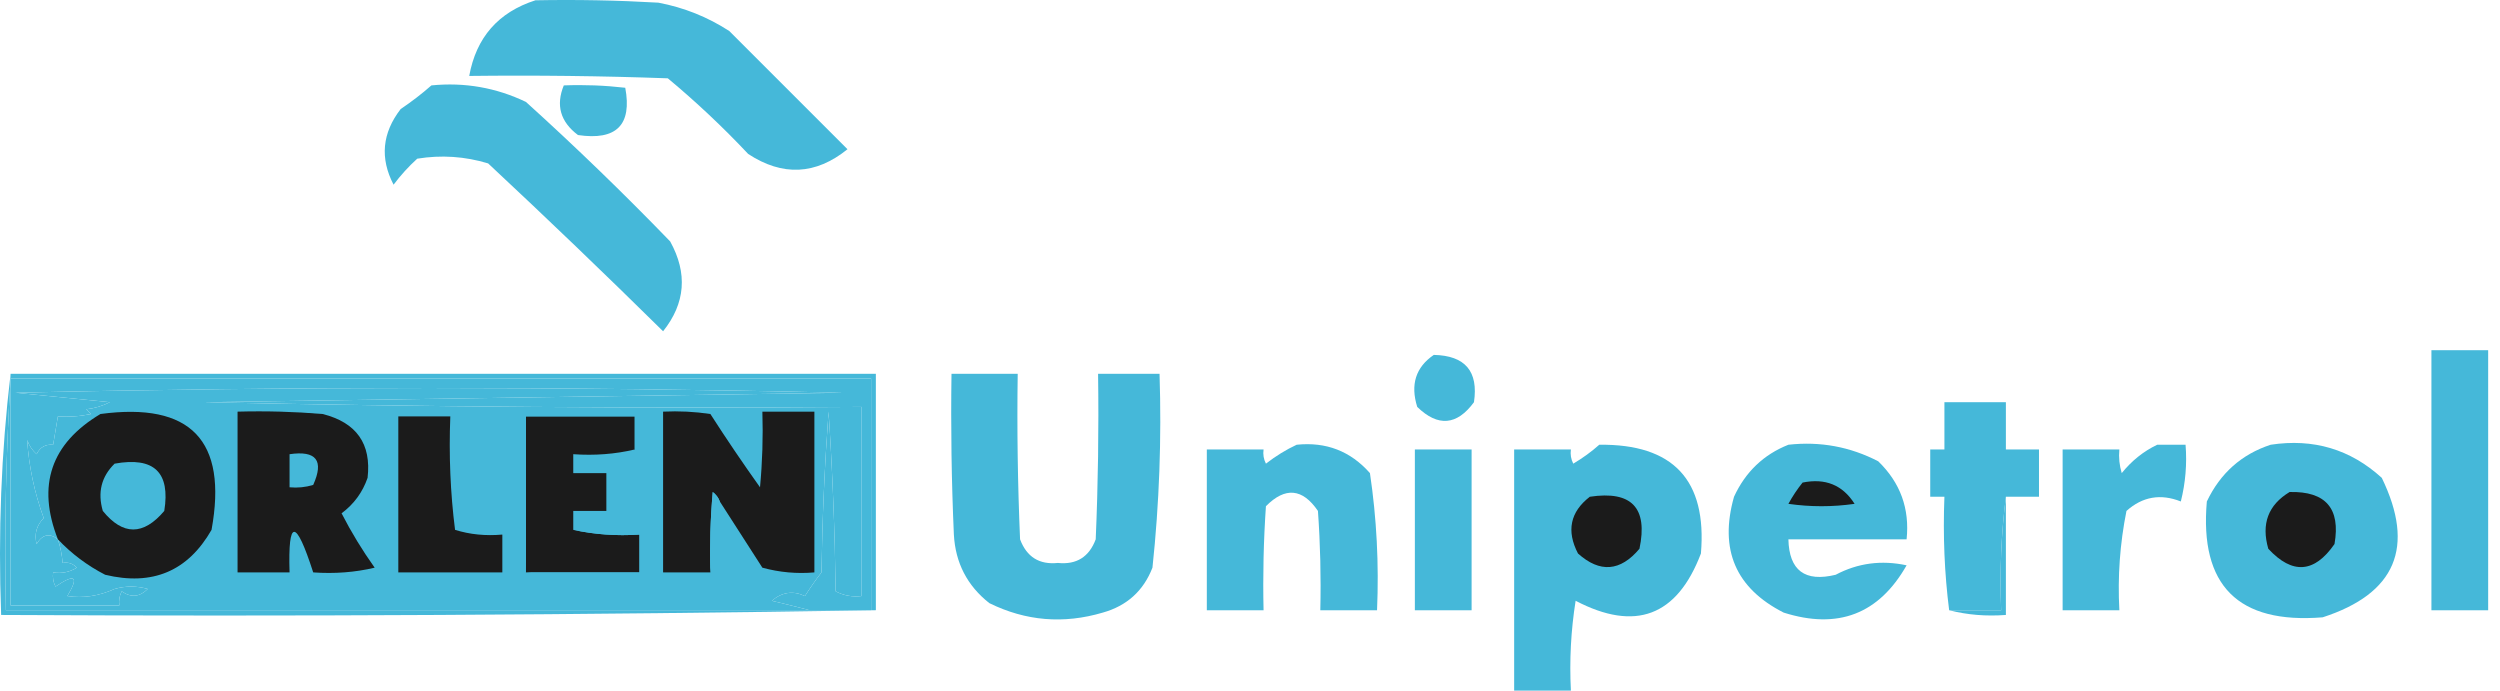 <svg xmlns="http://www.w3.org/2000/svg" width="181" height="50" viewBox="0 0 181 50" fill="none"><g id="Frame 188"><g id="Group"><path id="Vector" fill-rule="evenodd" clip-rule="evenodd" d="M38.765 0.021C41.734 -0.036 44.701 0.021 47.665 0.193C49.516 0.543 51.227 1.227 52.8 2.246C55.653 5.099 58.505 7.952 61.358 10.804C59.056 12.665 56.66 12.779 54.169 11.147C52.333 9.196 50.393 7.37 48.35 5.67C43.559 5.498 38.766 5.441 33.972 5.498C34.477 2.712 36.074 0.886 38.765 0.021Z" fill="#45B8D9"></path></g><g id="Group_2"><path id="Vector_2" fill-rule="evenodd" clip-rule="evenodd" d="M40.819 6.183C42.307 6.126 43.79 6.183 45.269 6.354C45.771 9.047 44.63 10.188 41.846 9.777C40.572 8.82 40.229 7.622 40.819 6.183Z" fill="#45B8D9"></path></g><g id="Group_3"><path id="Vector_3" fill-rule="evenodd" clip-rule="evenodd" d="M31.234 6.183C33.639 5.945 35.921 6.345 38.08 7.381C41.665 10.623 45.145 13.989 48.521 17.48C49.796 19.787 49.625 21.955 48.008 23.984C43.847 19.88 39.624 15.829 35.342 11.831C33.661 11.32 31.949 11.206 30.207 11.489C29.573 12.065 29.003 12.693 28.495 13.372C27.497 11.455 27.668 9.629 29.009 7.895C29.805 7.359 30.547 6.788 31.234 6.183Z" fill="#45B8D9"></path></g><g id="Group_4"><path id="Vector_4" fill-rule="evenodd" clip-rule="evenodd" d="M176.035 25.353C177.404 25.353 178.774 25.353 180.143 25.353C180.143 31.629 180.143 37.905 180.143 44.181C178.774 44.181 177.404 44.181 176.035 44.181C176.035 37.905 176.035 31.629 176.035 25.353Z" fill="#45B8D9"></path></g><g id="Group_5"><path id="Vector_5" fill-rule="evenodd" clip-rule="evenodd" d="M0.767 27.407C0.767 27.293 0.767 27.178 0.767 27.064C21.649 27.064 42.531 27.064 63.412 27.064C63.412 32.77 63.412 38.475 63.412 44.18C63.298 44.18 63.184 44.18 63.07 44.18C63.07 38.589 63.07 32.998 63.07 27.407C42.302 27.407 21.535 27.407 0.767 27.407Z" fill="#45B8D9"></path></g><g id="Group_6"><path id="Vector_6" fill-rule="evenodd" clip-rule="evenodd" d="M68.889 27.064C70.487 27.064 72.084 27.064 73.682 27.064C73.624 31.06 73.682 35.053 73.853 39.046C74.332 40.325 75.245 40.895 76.591 40.757C77.938 40.895 78.851 40.325 79.33 39.046C79.501 35.053 79.558 31.06 79.501 27.064C80.984 27.064 82.468 27.064 83.951 27.064C84.104 31.768 83.933 36.446 83.438 41.1C82.787 42.777 81.588 43.861 79.843 44.352C77.005 45.193 74.266 44.965 71.628 43.667C70.027 42.406 69.171 40.751 69.06 38.703C68.889 34.825 68.832 30.946 68.889 27.064Z" fill="#45B8D9"></path></g><g id="Group_7"><path id="Vector_7" fill-rule="evenodd" clip-rule="evenodd" d="M103.806 25.695C106.079 25.743 107.049 26.884 106.715 29.119C105.478 30.804 104.109 30.918 102.608 29.461C102.1 27.843 102.5 26.588 103.806 25.695Z" fill="#45B8D9"></path></g><g id="Group_8"><path id="Vector_8" fill-rule="evenodd" clip-rule="evenodd" d="M0.767 27.407C21.535 27.407 42.302 27.407 63.07 27.407C63.07 32.998 63.07 38.59 63.07 44.181C61.586 44.181 60.103 44.181 58.62 44.181C57.754 43.953 56.842 43.725 55.881 43.496C56.627 42.863 57.426 42.749 58.277 43.154C58.653 42.562 59.052 41.991 59.475 41.442C59.533 37.557 59.704 33.678 59.989 29.803C60.274 34.135 60.445 38.471 60.502 42.811C61.084 43.121 61.712 43.236 62.385 43.154C62.385 38.59 62.385 34.025 62.385 29.461C46.523 29.575 30.662 29.461 14.803 29.119C30.207 28.89 45.611 28.662 61.016 28.434C41.047 27.978 21.078 27.978 1.11 28.434C3.392 28.662 5.674 28.89 7.956 29.119C7.416 29.392 6.846 29.563 6.245 29.632C6.359 29.746 6.473 29.86 6.587 29.974C5.796 30.145 4.997 30.201 4.191 30.145C4.077 30.83 3.962 31.515 3.848 32.2C3.292 32.151 2.893 32.38 2.65 32.884C2.337 32.601 2.109 32.258 1.966 31.857C2.093 33.778 2.493 35.661 3.164 37.505C2.64 38.047 2.469 38.674 2.65 39.388C3.07 38.687 3.583 38.573 4.191 39.046C4.375 39.599 4.489 40.17 4.533 40.758C4.935 40.682 5.278 40.797 5.56 41.1C5.031 41.426 4.46 41.54 3.848 41.442C3.797 41.802 3.854 42.145 4.019 42.469C5.443 41.502 5.729 41.73 4.875 43.154C6.007 43.328 7.148 43.156 8.298 42.64C9.097 42.412 9.896 42.412 10.695 42.64C10.112 43.228 9.484 43.285 8.812 42.811C8.647 43.136 8.59 43.478 8.641 43.838C6.016 43.838 3.392 43.838 0.767 43.838C0.767 38.361 0.767 32.884 0.767 27.407Z" fill="#45B8D9"></path></g><g id="Group_9"><path id="Vector_9" fill-rule="evenodd" clip-rule="evenodd" d="M145.226 35.965C144.887 38.64 144.772 41.379 144.884 44.181C143.629 44.181 142.374 44.181 141.119 44.181C140.779 41.505 140.665 38.766 140.776 35.965C140.434 35.965 140.092 35.965 139.749 35.965C139.749 34.824 139.749 33.683 139.749 32.542C140.092 32.542 140.434 32.542 140.776 32.542C140.776 31.401 140.776 30.259 140.776 29.118C142.259 29.118 143.743 29.118 145.226 29.118C145.226 30.259 145.226 31.401 145.226 32.542C146.025 32.542 146.824 32.542 147.623 32.542C147.623 33.683 147.623 34.824 147.623 35.965C146.824 35.965 146.025 35.965 145.226 35.965Z" fill="#45B8D9"></path></g><g id="Group_10"><path id="Vector_10" fill-rule="evenodd" clip-rule="evenodd" d="M93.879 32.199C96.011 31.978 97.78 32.663 99.184 34.253C99.671 37.535 99.842 40.844 99.698 44.181C98.329 44.181 96.959 44.181 95.59 44.181C95.647 41.782 95.59 39.385 95.419 36.992C94.303 35.354 93.048 35.239 91.653 36.649C91.482 39.157 91.425 41.667 91.482 44.181C90.113 44.181 88.744 44.181 87.374 44.181C87.374 40.301 87.374 36.421 87.374 32.542C88.744 32.542 90.113 32.542 91.482 32.542C91.431 32.902 91.488 33.244 91.653 33.569C92.371 33.012 93.112 32.556 93.879 32.199Z" fill="#45B8D9"></path></g><g id="Group_11"><path id="Vector_11" fill-rule="evenodd" clip-rule="evenodd" d="M102.436 32.542C103.806 32.542 105.175 32.542 106.544 32.542C106.544 36.421 106.544 40.301 106.544 44.181C105.175 44.181 103.806 44.181 102.436 44.181C102.436 40.301 102.436 36.421 102.436 32.542Z" fill="#45B8D9"></path></g><g id="Group_12"><path id="Vector_12" fill-rule="evenodd" clip-rule="evenodd" d="M115.787 32.199C121.142 32.134 123.596 34.759 123.147 40.073C121.421 44.615 118.397 45.756 114.075 43.496C113.734 45.652 113.62 47.82 113.733 50C112.364 50 110.994 50 109.625 50C109.625 44.181 109.625 38.361 109.625 32.542C110.994 32.542 112.364 32.542 113.733 32.542C113.682 32.902 113.739 33.244 113.904 33.569C114.594 33.159 115.222 32.703 115.787 32.199Z" fill="#45B8D9"></path></g><g id="Group_13"><path id="Vector_13" fill-rule="evenodd" clip-rule="evenodd" d="M156.181 32.2C156.865 32.2 157.55 32.2 158.235 32.2C158.345 33.588 158.231 34.957 157.892 36.307C156.428 35.726 155.116 35.954 153.956 36.992C153.482 39.358 153.311 41.754 153.442 44.181C152.073 44.181 150.704 44.181 149.334 44.181C149.334 40.301 149.334 36.421 149.334 32.542C150.704 32.542 152.073 32.542 153.442 32.542C153.387 33.123 153.444 33.694 153.613 34.253C154.337 33.356 155.193 32.672 156.181 32.2Z" fill="#45B8D9"></path></g><g id="Group_14"><path id="Vector_14" fill-rule="evenodd" clip-rule="evenodd" d="M129.48 32.199C131.78 31.943 133.948 32.343 135.984 33.398C137.584 34.945 138.269 36.828 138.038 39.046C135.185 39.046 132.332 39.046 129.48 39.046C129.533 41.301 130.674 42.157 132.903 41.613C134.499 40.766 136.211 40.537 138.038 40.929C136.033 44.458 133.067 45.599 129.137 44.352C125.659 42.583 124.461 39.788 125.543 35.965C126.369 34.169 127.681 32.913 129.48 32.199Z" fill="#45B8D9"></path></g><g id="Group_15"><path id="Vector_15" fill-rule="evenodd" clip-rule="evenodd" d="M130.507 34.938C132.155 34.602 133.41 35.116 134.272 36.478C132.675 36.707 131.077 36.707 129.48 36.478C129.783 35.925 130.125 35.412 130.507 34.938Z" fill="#1B1B1B"></path></g><g id="Group_16"><path id="Vector_16" fill-rule="evenodd" clip-rule="evenodd" d="M164.396 32.199C167.488 31.728 170.17 32.527 172.441 34.596C174.877 39.611 173.451 42.977 168.162 44.694C162.039 45.19 159.244 42.394 159.775 36.307C160.751 34.258 162.291 32.889 164.396 32.199Z" fill="#45B8D9"></path></g><g id="Group_17"><path id="Vector_17" fill-rule="evenodd" clip-rule="evenodd" d="M115.102 35.965C118.125 35.507 119.323 36.762 118.697 39.73C117.313 41.378 115.83 41.492 114.246 40.073C113.396 38.434 113.682 37.065 115.102 35.965Z" fill="#1B1B1B"></path></g><g id="Group_18"><path id="Vector_18" fill-rule="evenodd" clip-rule="evenodd" d="M165.766 35.622C168.384 35.559 169.468 36.814 169.018 39.388C167.562 41.494 165.964 41.608 164.225 39.73C163.703 37.929 164.216 36.56 165.766 35.622Z" fill="#1B1B1B"></path></g><g id="Group_19"><path id="Vector_19" fill-rule="evenodd" clip-rule="evenodd" d="M145.226 35.965C145.226 38.817 145.226 41.67 145.226 44.523C143.788 44.631 142.419 44.517 141.119 44.181C142.374 44.181 143.629 44.181 144.884 44.181C144.772 41.379 144.887 38.64 145.226 35.965Z" fill="#45B8D9"></path></g><g id="Group_20"><path id="Vector_20" fill-rule="evenodd" clip-rule="evenodd" d="M0.767 27.407C0.767 32.884 0.767 38.361 0.767 43.838C3.392 43.838 6.016 43.838 8.641 43.838C8.59 43.478 8.647 43.136 8.812 42.811C9.484 43.285 10.112 43.228 10.695 42.64C9.896 42.412 9.097 42.412 8.299 42.64C7.148 43.156 6.007 43.328 4.875 43.154C5.729 41.73 5.444 41.502 4.02 42.469C3.854 42.145 3.797 41.802 3.848 41.442C4.46 41.54 5.031 41.426 5.56 41.1C5.278 40.797 4.935 40.682 4.533 40.758C4.489 40.17 4.375 39.599 4.191 39.046C3.583 38.573 3.07 38.687 2.65 39.388C2.469 38.674 2.64 38.047 3.164 37.505C2.493 35.661 2.093 33.778 1.966 31.857C2.109 32.258 2.337 32.601 2.65 32.884C2.893 32.38 3.292 32.151 3.848 32.2C3.962 31.515 4.077 30.83 4.191 30.145C4.997 30.201 5.796 30.145 6.587 29.974C6.473 29.86 6.359 29.746 6.245 29.632C6.846 29.563 7.416 29.392 7.956 29.119C5.674 28.89 3.392 28.662 1.11 28.434C21.078 27.978 41.047 27.978 61.016 28.434C45.611 28.662 30.207 28.89 14.803 29.119C30.662 29.461 46.523 29.575 62.385 29.461C62.385 34.025 62.385 38.59 62.385 43.154C61.712 43.236 61.084 43.121 60.502 42.811C60.445 38.471 60.274 34.135 59.989 29.803C59.704 33.678 59.533 37.557 59.475 41.442C59.052 41.991 58.653 42.562 58.277 43.154C57.426 42.749 56.628 42.863 55.881 43.496C56.842 43.725 57.754 43.953 58.62 44.181C39.221 44.181 19.823 44.181 0.425 44.181C0.312 38.529 0.426 32.938 0.767 27.407Z" fill="#45B8D9"></path></g><g id="Group_21"><path id="Vector_21" fill-rule="evenodd" clip-rule="evenodd" d="M32.946 38.361C34.201 38.361 35.456 38.361 36.711 38.361C36.711 39.502 36.711 40.643 36.711 41.784C34.023 41.895 31.399 41.782 28.838 41.442C31.348 41.442 33.858 41.442 36.369 41.442C36.369 40.529 36.369 39.616 36.369 38.703C35.156 38.81 34.015 38.696 32.946 38.361Z" fill="#45B8D9"></path></g><g id="Group_22"><path id="Vector_22" fill-rule="evenodd" clip-rule="evenodd" d="M27.126 41.1C27.312 41.12 27.426 41.234 27.468 41.442C25.819 41.891 24.221 41.891 22.676 41.442C24.227 41.551 25.711 41.437 27.126 41.1Z" fill="#45B8D9"></path></g><g id="Group_23"><path id="Vector_23" fill-rule="evenodd" clip-rule="evenodd" d="M45.954 32.542C44.538 32.879 43.055 32.993 41.504 32.884C41.504 33.34 41.504 33.797 41.504 34.253C42.302 34.253 43.101 34.253 43.9 34.253C43.9 35.166 43.9 36.079 43.9 36.992C43.101 36.992 42.302 36.992 41.504 36.992C41.504 37.448 41.504 37.905 41.504 38.361C43.034 38.699 44.631 38.813 46.296 38.703C46.296 39.617 46.296 40.529 46.296 41.442C43.557 41.442 40.819 41.442 38.08 41.442C38.08 37.676 38.08 33.911 38.08 30.145C40.705 30.145 43.329 30.145 45.954 30.145C45.954 30.944 45.954 31.743 45.954 32.542Z" fill="#1B1B1B"></path></g><g id="Group_24"><path id="Vector_24" fill-rule="evenodd" clip-rule="evenodd" d="M41.504 38.361C43.215 38.361 44.927 38.361 46.638 38.361C46.638 39.502 46.638 40.643 46.638 41.784C43.723 41.896 40.87 41.782 38.08 41.442C40.819 41.442 43.557 41.442 46.296 41.442C46.296 40.529 46.296 39.616 46.296 38.703C44.631 38.813 43.034 38.699 41.504 38.361Z" fill="#45B8D9"></path></g><g id="Group_25"><path id="Vector_25" fill-rule="evenodd" clip-rule="evenodd" d="M32.946 38.361C32.606 35.686 32.492 32.947 32.603 30.145C31.348 30.145 30.093 30.145 28.838 30.145C28.838 33.911 28.838 37.677 28.838 41.442C28.497 37.624 28.383 33.744 28.495 29.803C29.979 29.803 31.462 29.803 32.946 29.803C32.946 32.656 32.946 35.509 32.946 38.361Z" fill="#45B8D9"></path></g><g id="Group_26"><path id="Vector_26" fill-rule="evenodd" clip-rule="evenodd" d="M52.115 36.307C52.019 36.037 51.847 35.809 51.602 35.623C51.431 37.559 51.374 39.499 51.431 41.442C50.29 41.442 49.148 41.442 48.008 41.442C48.008 37.562 48.008 33.683 48.008 29.803C49.154 29.747 50.295 29.804 51.431 29.974C52.586 31.772 53.785 33.541 55.025 35.28C55.196 33.458 55.253 31.632 55.196 29.803C56.452 29.803 57.706 29.803 58.962 29.803C58.962 33.683 58.962 37.562 58.962 41.442C57.686 41.553 56.431 41.438 55.196 41.1C54.16 39.496 53.133 37.899 52.115 36.307Z" fill="#1B1B1B"></path></g><g id="Group_27"><path id="Vector_27" fill-rule="evenodd" clip-rule="evenodd" d="M52.115 36.307C51.887 38.019 51.659 39.73 51.431 41.442C51.374 39.499 51.431 37.559 51.602 35.623C51.847 35.809 52.019 36.037 52.115 36.307Z" fill="#45B8D9"></path></g><g id="Group_28"><path id="Vector_28" fill-rule="evenodd" clip-rule="evenodd" d="M32.946 38.361C34.015 38.696 35.156 38.811 36.369 38.703C36.369 39.617 36.369 40.529 36.369 41.442C33.858 41.442 31.348 41.442 28.838 41.442C28.838 37.676 28.838 33.911 28.838 30.145C30.093 30.145 31.348 30.145 32.603 30.145C32.492 32.947 32.606 35.686 32.946 38.361Z" fill="#1B1B1B"></path></g><g id="Group_29"><path id="Vector_29" fill-rule="evenodd" clip-rule="evenodd" d="M27.126 41.1C25.711 41.437 24.227 41.551 22.676 41.442C21.415 37.528 20.845 37.528 20.964 41.442C19.709 41.442 18.454 41.442 17.199 41.442C17.199 37.563 17.199 33.683 17.199 29.803C19.256 29.746 21.31 29.804 23.361 29.974C25.814 30.595 26.898 32.136 26.613 34.596C26.251 35.643 25.623 36.499 24.73 37.163C25.434 38.535 26.233 39.847 27.126 41.1Z" fill="#1B1B1B"></path></g><g id="Group_30"><path id="Vector_30" fill-rule="evenodd" clip-rule="evenodd" d="M20.964 32.884C22.901 32.603 23.472 33.345 22.676 35.109C22.117 35.278 21.546 35.335 20.964 35.28C20.964 34.482 20.964 33.683 20.964 32.884Z" fill="#45B8D9"></path></g><g id="Group_31"><path id="Vector_31" fill-rule="evenodd" clip-rule="evenodd" d="M45.954 32.542C45.954 31.743 45.954 30.944 45.954 30.145C43.329 30.145 40.705 30.145 38.08 30.145C38.08 33.911 38.08 37.677 38.08 41.442C37.74 37.624 37.626 33.744 37.738 29.803C40.591 29.803 43.444 29.803 46.296 29.803C46.401 30.791 46.287 31.704 45.954 32.542Z" fill="#45B8D9"></path></g><g id="Group_32"><path id="Vector_32" fill-rule="evenodd" clip-rule="evenodd" d="M4.191 39.046C2.659 35.141 3.685 32.117 7.272 29.974C13.813 29.099 16.495 31.894 15.316 38.361C13.604 41.354 11.037 42.438 7.614 41.613C6.321 40.947 5.18 40.091 4.191 39.046Z" fill="#1B1B1B"></path></g><g id="Group_33"><path id="Vector_33" fill-rule="evenodd" clip-rule="evenodd" d="M8.298 33.569C11.148 33.053 12.346 34.194 11.893 36.992C10.381 38.781 8.898 38.781 7.443 36.992C7.053 35.65 7.338 34.509 8.298 33.569Z" fill="#45B8D9"></path></g><g id="Group_34"><path id="Vector_34" fill-rule="evenodd" clip-rule="evenodd" d="M0.767 27.064C0.767 27.178 0.767 27.293 0.767 27.407C0.426 32.938 0.312 38.529 0.425 44.18C19.823 44.18 39.221 44.18 58.62 44.18C60.103 44.18 61.586 44.18 63.07 44.18C63.184 44.18 63.298 44.18 63.412 44.18C42.36 44.522 21.25 44.636 0.083 44.523C-0.14 38.578 0.088 32.759 0.767 27.064Z" fill="#45B8D9"></path></g></g></svg>